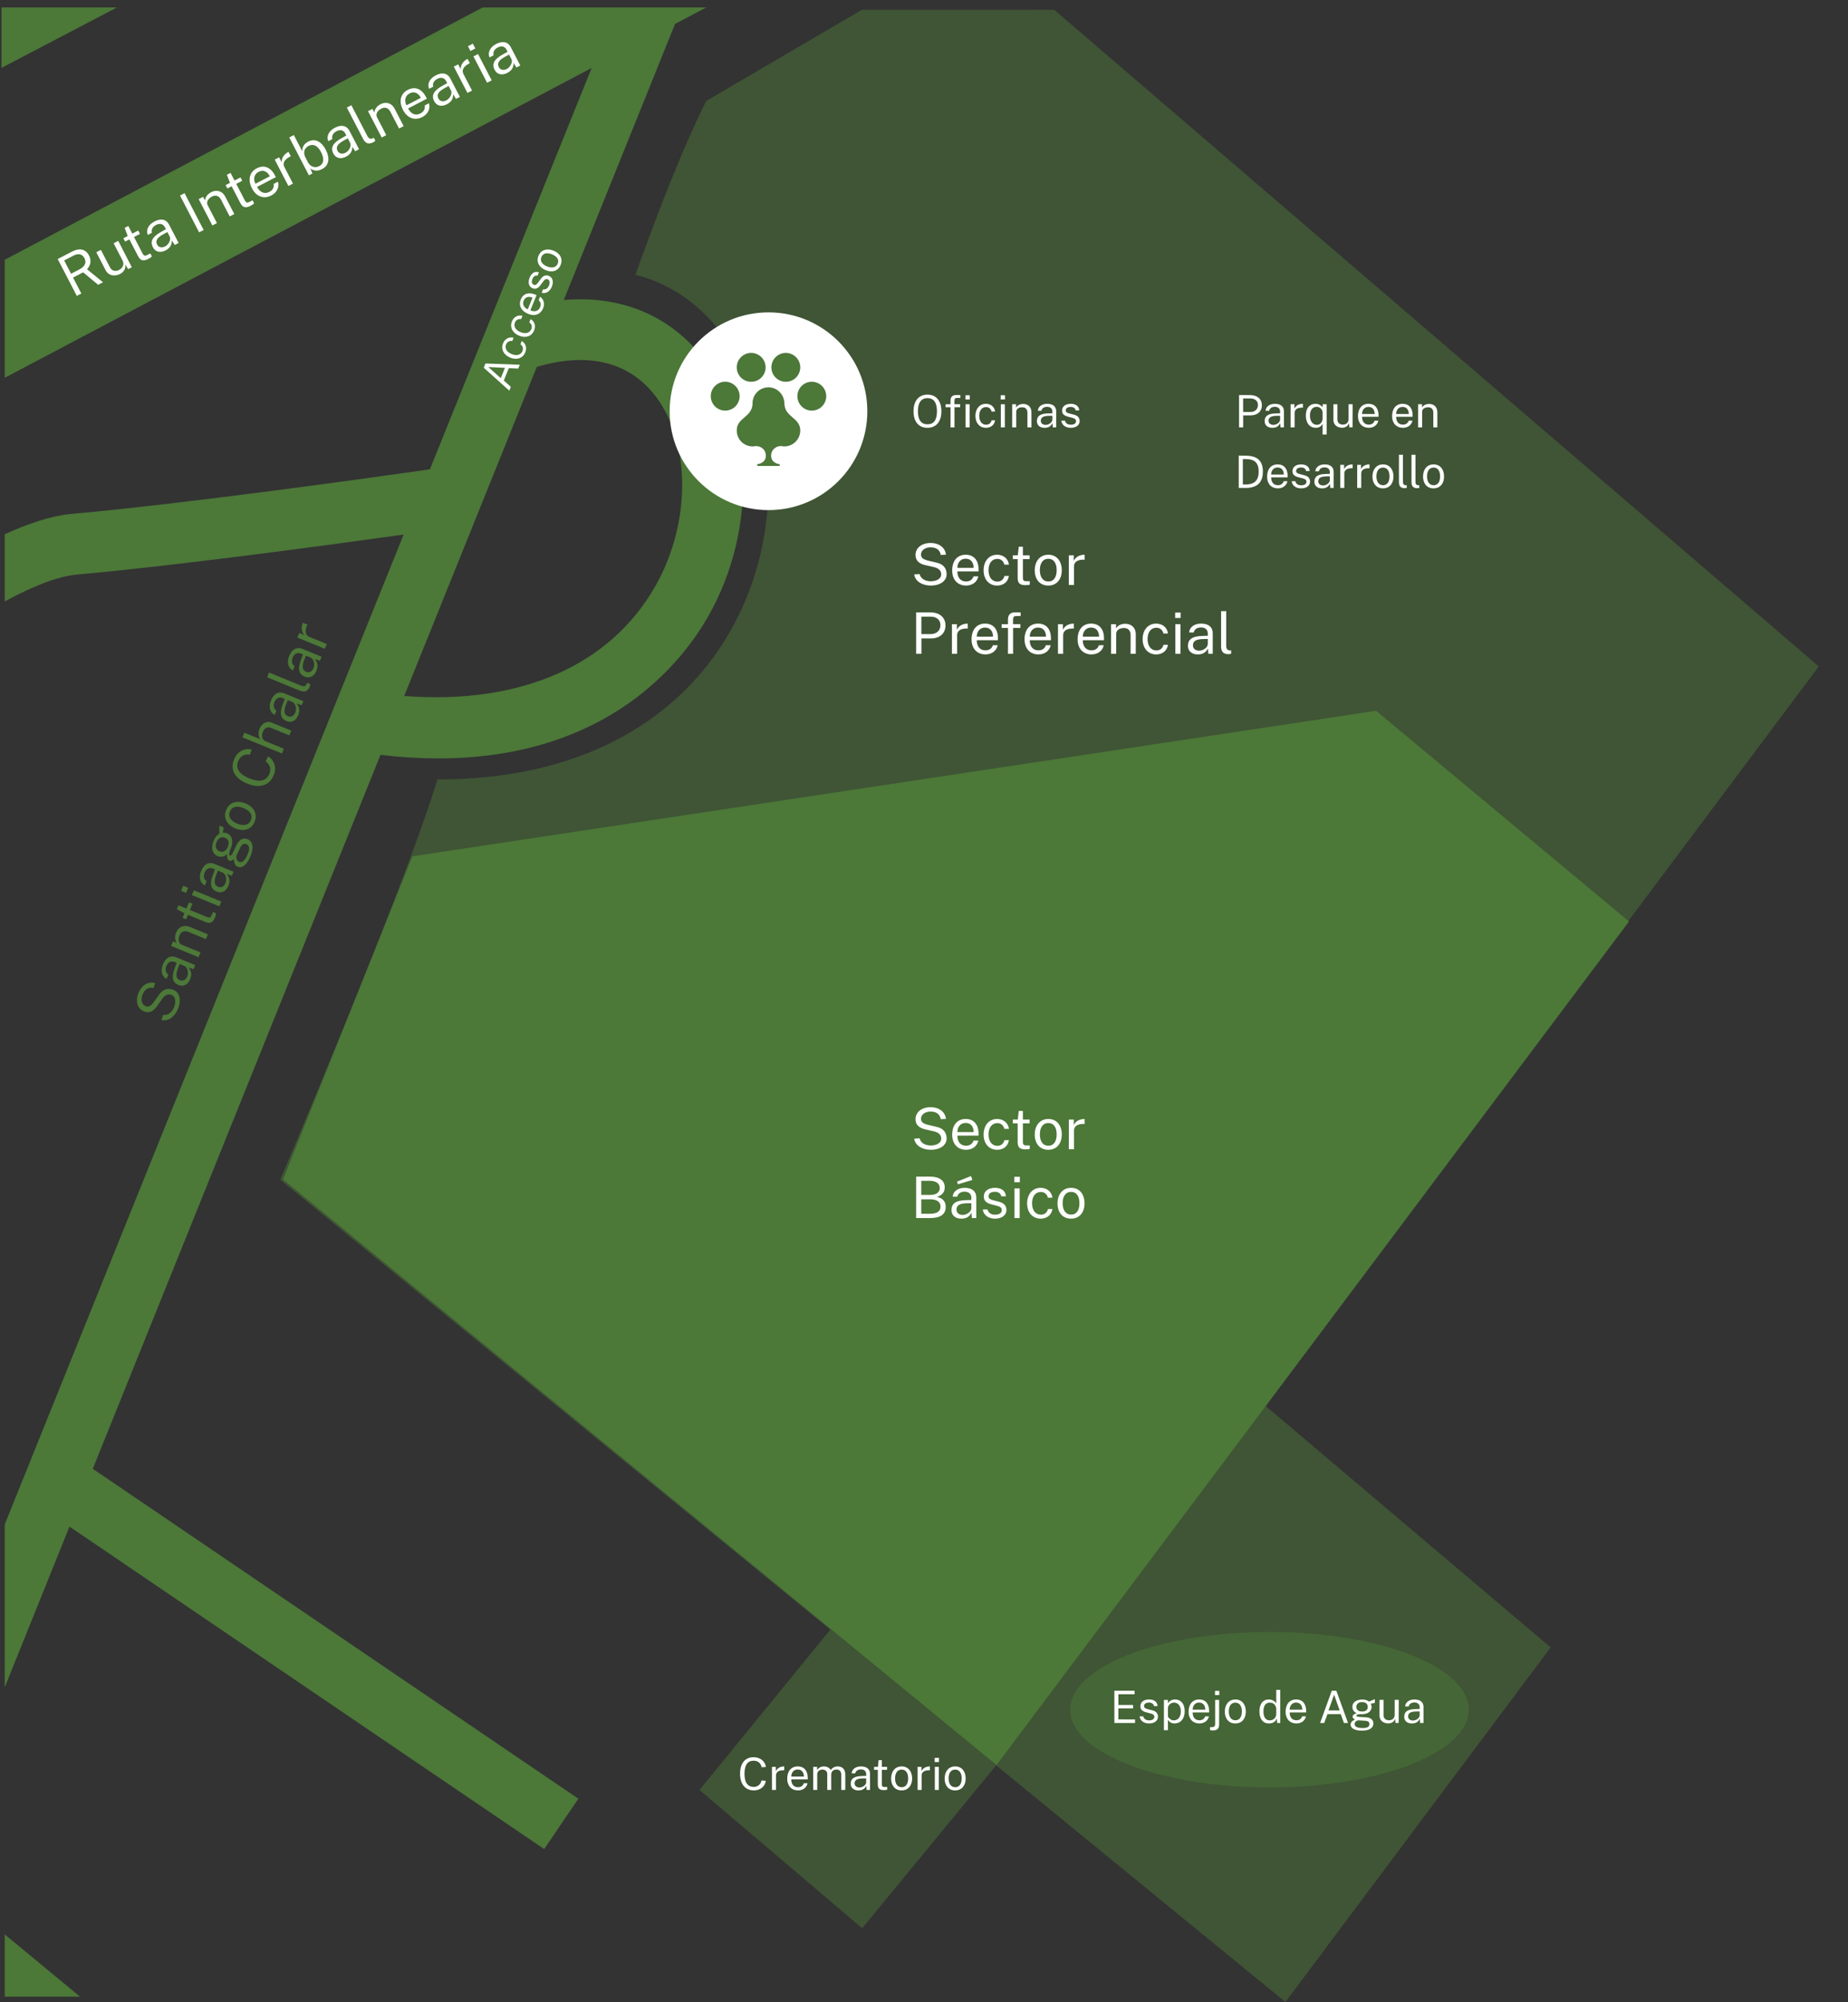 <?xml version="1.0" encoding="utf-8"?>
<!-- Generator: Adobe Illustrator 16.0.0, SVG Export Plug-In . SVG Version: 6.00 Build 0)  -->
<!DOCTYPE svg PUBLIC "-//W3C//DTD SVG 1.1//EN" "http://www.w3.org/Graphics/SVG/1.1/DTD/svg11.dtd">
<svg version="1.1" id="Layer_1" xmlns="http://www.w3.org/2000/svg" xmlns:xlink="http://www.w3.org/1999/xlink" x="0px" y="0px"
	 width="580px" height="628.02px" viewBox="0 0 580 628.02" enable-background="new 0 0 580 628.02" xml:space="preserve">
<rect x="0" y="0" width="580" height="628.02" fill="#333333" stroke="none"/>
<g>
	<rect x="-0.523" fill="none" width="580.523" height="628.02"/>
	<path fill="#4C7838" d="M21.809,478.895l148.978,101.158l10.734-15.802L29.119,460.762l90.297-223.959
		c6.382,0.749,12.42,1.109,18.109,1.109c53.179,0,76.691-30.302,84.882-44.806c15.454-27.365,14.179-61.999-3.034-82.358
		c-10.48-12.395-25.391-18.087-42.429-16.635L211.86,7.515l9.824-5.184h-70.186L1.477,81.487v37.03l184.215-97.195l-50.764,125.905
		c-17.951,2.566-76.333,10.75-112.479,13.985c-6.047,0.541-13.164,2.828-20.973,6.389v21.063c8.916-4.82,16.702-7.89,22.674-8.424
		c30.978-2.771,77.891-9.106,102.528-12.551L1.477,478.227v51.097L21.809,478.895z M168.492,115.085
		c15.479-4.555,27.978-1.837,36.292,7.998c12.041,14.24,12.463,40.309,0.986,60.629c-14.198,25.135-42.585,37.428-78.904,34.614
		L168.492,115.085z"/>
	<polygon fill="#4C7838" points="0.477,2.331 0.477,21.287 36.729,2.331 	"/>
	<path opacity="0.5" fill="#4C7838" enable-background="new    " d="M137.305,244.521c-10.918,35.484-49.363,125.557-49.363,125.557
		l172.642,141.149l-41.043,50.276l51.064,43.383l42.031-51.103l90.798,74.233l83.252-111.228l-89.479-75.746l173.618-231.982
		L330.853,3.068l-60.361,0.026l-48.776,28.525c0,0-8.189,15.014-22.281,54.588C262.863,101.942,262.863,244.521,137.305,244.521z"/>
	<g>
		<circle fill="#4C7838" cx="246.631" cy="115.238" r="4.521"/>
		<circle fill="#4C7838" cx="254.789" cy="124.282" r="4.522"/>
		<circle fill="#4C7838" cx="235.758" cy="115.238" r="4.521"/>
		<path fill="#4C7838" d="M236.202,126.474c0,4.49-4.967,4.412-4.967,8.584c0,2.744,2.225,4.969,4.967,4.969
			c0.219,0,0.424-0.019,0.617-0.051c1.853-0.314,3.554,1.052,3.554,2.929v0.062c0,2.464-2.688,2.65-2.688,2.65v0.549h7.02v-0.549
			c0,0-2.692-0.187-2.692-2.65v-0.062c0.001-1.877,1.705-3.243,3.555-2.929c0.193,0.032,0.4,0.051,0.619,0.051
			c2.741,0,4.967-2.225,4.967-4.969c0-4.141-4.893-4.094-4.967-8.484c-0.046-2.717-2.16-5.004-4.879-5.066
			C238.514,121.445,236.202,123.691,236.202,126.474z"/>
		<circle fill="#4C7838" cx="227.599" cy="124.282" r="4.522"/>
		<path fill="#FFFFFF" d="M241.196,160.021c17.13,0,31.016-13.886,31.016-31.017c0-17.132-13.886-31.018-31.016-31.018
			c-17.132,0-31.02,13.886-31.02,31.018C210.176,146.137,224.064,160.021,241.196,160.021z M254.789,119.76
			c2.499,0,4.523,2.024,4.523,4.522c0,2.496-2.024,4.522-4.523,4.522c-2.497,0-4.521-2.026-4.521-4.522
			C250.268,121.784,252.292,119.76,254.789,119.76z M246.631,110.717c2.497,0,4.522,2.024,4.522,4.522
			c0,2.495-2.025,4.521-4.522,4.521c-2.498,0-4.522-2.025-4.522-4.521C242.109,112.741,244.133,110.717,246.631,110.717z
			 M241.308,121.507c2.719,0.063,4.833,2.35,4.879,5.066c0.074,4.391,4.967,4.344,4.967,8.484c0,2.744-2.226,4.969-4.967,4.969
			c-0.219,0-0.426-0.019-0.619-0.051c-1.85-0.314-3.554,1.052-3.555,2.929v0.063c0,2.464,2.692,2.65,2.692,2.65v0.549h-7.02v-0.549
			c0,0,2.688-0.187,2.688-2.65v-0.063c0-1.877-1.701-3.243-3.554-2.929c-0.193,0.032-0.398,0.051-0.617,0.051
			c-2.742,0-4.967-2.225-4.967-4.969c0-4.172,4.967-4.094,4.967-8.584C236.202,123.691,238.514,121.445,241.308,121.507z
			 M235.758,110.717c2.497,0,4.522,2.024,4.522,4.522c0,2.495-2.025,4.521-4.522,4.521s-4.522-2.025-4.522-4.521
			C231.236,112.741,233.261,110.717,235.758,110.717z M227.599,119.76c2.498,0,4.521,2.024,4.521,4.522
			c0,2.496-2.022,4.522-4.521,4.522s-4.522-2.026-4.522-4.522C223.077,121.784,225.101,119.76,227.599,119.76z"/>
	</g>
	<polygon fill="#4C7838" points="129.431,268.618 88.835,369.982 312.762,553.696 511.271,289.065 431.894,222.967 	"/>
	<ellipse opacity="0.5" fill="#4C7838" enable-background="new    " cx="398.436" cy="536.33" rx="62.559" ry="24.391"/>
</g>
<polygon fill="#4C7838" points="1.477,626.352 25.125,626.352 1.477,606.818 "/>
<g>
	<g>
		<g enable-background="new    ">
			<path fill="#FFFFFF" d="M388.883,123.933h3.403c2.171,0,3.754,1.107,3.754,3.194c0,2.017-1.457,3.18-3.586,3.18h-2.283v3.754
				h-1.288V123.933z M392.426,129.242c1.415,0,2.381-0.841,2.381-2.186c0-1.358-0.994-2.073-2.437-2.073h-2.214v4.259H392.426z"/>
			<path fill="#FFFFFF" d="M396.918,132.113c0-1.61,1.05-2.367,3.529-2.423l1.316-0.042v-0.574c0-0.938-0.672-1.471-1.681-1.457
				c-0.841,0-1.583,0.406-1.751,1.232h-1.121c0.07-1.232,1.191-2.171,2.928-2.171c1.863,0,2.83,0.91,2.83,2.325v5.057h-1.064
				l-0.098-1.316c-0.574,1.135-1.457,1.456-2.508,1.456C397.898,134.2,396.918,133.431,396.918,132.113z M401.764,131.68v-1.247
				l-1.092,0.014c-1.695,0.028-2.535,0.463-2.535,1.541c0,0.826,0.644,1.303,1.54,1.303
				C400.657,133.29,401.75,132.492,401.764,131.68z"/>
			<path fill="#FFFFFF" d="M405.052,126.818h1.204v1.373c0.365-0.841,1.289-1.513,2.648-1.513l0.014,1.204
				c-1.877-0.069-2.605,0.645-2.605,1.64v4.538h-1.261V126.818z"/>
			<path fill="#FFFFFF" d="M415.105,136.315v-3.376c-0.42,0.813-1.162,1.261-2.114,1.261c-1.849,0-3.151-1.387-3.151-3.852
				c0-2.479,1.344-3.67,3.012-3.67c1.26,0,1.933,0.714,2.269,1.051v-0.911h1.247v9.497H415.105z M415.105,131.133v-1.625
				c0-0.98-0.756-1.891-1.862-1.891c-1.135,0-2.115,0.854-2.115,2.745c0,1.821,0.925,2.914,2.185,2.914
				C414.546,133.276,415.105,132.184,415.105,131.133z"/>
			<path fill="#FFFFFF" d="M418.492,131.722v-4.917h1.26v4.791c0,1.218,0.939,1.61,1.709,1.61c0.939,0,1.793-0.546,1.793-1.681
				v-4.721h1.275l-0.028,7.242h-0.995l-0.125-1.373c-0.267,1.051-1.233,1.526-2.172,1.513
				C420.004,134.187,418.492,133.5,418.492,131.722z"/>
			<path fill="#FFFFFF" d="M429.582,133.206c0.924,0,1.555-0.42,1.834-1.247h1.177c-0.336,1.514-1.597,2.241-2.997,2.241
				c-2.004,0-3.391-1.372-3.391-3.684c0-2.297,1.205-3.838,3.307-3.838c2.017,0,3.137,1.387,3.137,3.586v0.477h-5.168
				C427.467,132.128,428.152,133.206,429.582,133.206z M431.444,129.872c0-1.261-0.63-2.227-1.947-2.227
				c-1.372,0-2.03,1.134-2.017,2.227H431.444z"/>
			<path fill="#FFFFFF" d="M440.291,133.206c0.925,0,1.555-0.42,1.836-1.247h1.176c-0.336,1.514-1.597,2.241-2.998,2.241
				c-2.002,0-3.389-1.372-3.389-3.684c0-2.297,1.204-3.838,3.305-3.838c2.018,0,3.139,1.387,3.139,3.586v0.477h-5.169
				C438.176,132.128,438.862,133.206,440.291,133.206z M442.154,129.872c0-1.261-0.631-2.227-1.947-2.227
				c-1.373,0-2.031,1.134-2.017,2.227H442.154z"/>
			<path fill="#FFFFFF" d="M445.078,126.818h1.219v1.009c0.406-0.616,1.12-1.106,2.283-1.106c1.387,0,2.535,0.896,2.535,2.577v4.763
				h-1.262v-4.637c0-1.078-0.644-1.667-1.61-1.667c-1.009,0-1.905,0.463-1.905,1.429v4.875h-1.26V126.818z"/>
		</g>
		<g enable-background="new    ">
			<path fill="#FFFFFF" d="M391.088,142.947c3.727,0.056,5.268,1.778,5.268,4.986c0,3.376-1.723,5.127-5.407,5.127h-2.171v-10.128
				C388.889,142.933,390.234,142.933,391.088,142.947z M390.066,151.982h0.882c2.55,0,4.091-1.079,4.091-4.021
				c0-2.97-1.485-3.95-4.035-3.95h-0.938V151.982z"/>
			<path fill="#FFFFFF" d="M401.057,152.206c0.924,0,1.555-0.42,1.835-1.247h1.177c-0.336,1.514-1.598,2.241-2.998,2.241
				c-2.003,0-3.39-1.372-3.39-3.684c0-2.297,1.204-3.838,3.306-3.838c2.018,0,3.138,1.387,3.138,3.586v0.477h-5.169
				C398.941,151.128,399.627,152.206,401.057,152.206z M402.92,148.872c0-1.261-0.631-2.227-1.947-2.227
				c-1.373,0-2.031,1.134-2.018,2.227H402.92z"/>
			<path fill="#FFFFFF" d="M405.395,150.959h1.162c0.197,0.911,0.967,1.275,1.836,1.275c0.98,0,1.639-0.393,1.639-1.106
				c0-0.547-0.379-0.869-1.037-1.023l-1.442-0.378c-1.163-0.294-1.905-0.813-1.905-1.891c-0.014-1.387,1.121-2.157,2.746-2.157
				c1.555,0,2.605,0.771,2.633,2.073h-1.12c-0.099-0.687-0.687-1.106-1.541-1.106c-0.7,0-1.569,0.237-1.569,1.12
				c0,0.519,0.421,0.771,1.219,0.967l1.471,0.378c1.317,0.336,1.682,1.232,1.682,1.947c0,1.4-1.247,2.143-2.773,2.143
				C406.865,153.2,405.591,152.458,405.395,150.959z"/>
			<path fill="#FFFFFF" d="M412.521,151.113c0-1.61,1.05-2.367,3.53-2.423l1.316-0.042v-0.574c0-0.938-0.672-1.471-1.682-1.457
				c-0.84,0-1.582,0.406-1.75,1.232h-1.121c0.07-1.232,1.191-2.171,2.928-2.171c1.863,0,2.83,0.91,2.83,2.325v5.057h-1.064
				l-0.099-1.316c-0.574,1.135-1.457,1.456-2.507,1.456C413.501,153.2,412.521,152.431,412.521,151.113z M417.367,150.68v-1.247
				l-1.093,0.014c-1.694,0.028-2.535,0.463-2.535,1.541c0,0.826,0.644,1.303,1.54,1.303
				C416.26,152.29,417.354,151.492,417.367,150.68z"/>
			<path fill="#FFFFFF" d="M420.654,145.818h1.205v1.373c0.364-0.841,1.289-1.513,2.647-1.513l0.015,1.204
				c-1.877-0.069-2.605,0.645-2.605,1.64v4.538h-1.262V145.818z"/>
			<path fill="#FFFFFF" d="M425.961,145.818h1.204v1.373c0.364-0.841,1.288-1.513,2.647-1.513l0.014,1.204
				c-1.877-0.069-2.605,0.645-2.605,1.64v4.538h-1.26V145.818z"/>
			<path fill="#FFFFFF" d="M430.748,149.488c0-2.241,1.262-3.81,3.32-3.81c2.073,0,3.277,1.583,3.277,3.796
				c0,2.186-1.219,3.726-3.291,3.726C431.967,153.2,430.748,151.674,430.748,149.488z M436.1,149.433c0-1.569-0.631-2.76-2.031-2.76
				c-1.429,0-2.073,1.205-2.073,2.76s0.645,2.773,2.087,2.773C435.497,152.206,436.1,150.987,436.1,149.433z"/>
			<path fill="#FFFFFF" d="M439.064,151.212v-8.559h1.246v8.433c0,0.756,0.309,1.106,0.813,1.134h0.393v0.813
				c-0.21,0.07-0.462,0.112-0.645,0.112C439.358,153.145,439.064,152.22,439.064,151.212z"/>
			<path fill="#FFFFFF" d="M442.998,151.212v-8.559h1.247v8.433c0,0.756,0.308,1.106,0.813,1.134h0.392v0.813
				c-0.209,0.07-0.461,0.112-0.644,0.112C443.293,153.145,442.998,152.22,442.998,151.212z"/>
			<path fill="#FFFFFF" d="M446.625,149.488c0-2.241,1.26-3.81,3.319-3.81c2.073,0,3.278,1.583,3.278,3.796
				c0,2.186-1.219,3.726-3.293,3.726C447.844,153.2,446.625,151.674,446.625,149.488z M451.976,149.433
				c0-1.569-0.63-2.76-2.031-2.76c-1.429,0-2.073,1.205-2.073,2.76s0.645,2.773,2.088,2.773
				C451.373,152.206,451.976,150.987,451.976,149.433z"/>
		</g>
	</g>
</g>
<g enable-background="new    ">
	<path fill="#FFFFFF" d="M286.713,129.032c0-3.334,1.681-5.239,4.384-5.239c2.676,0,4.356,1.905,4.356,5.225
		c0,3.292-1.667,5.183-4.37,5.183C288.366,134.2,286.713,132.323,286.713,129.032z M294.067,129.032c0-2.844-1.093-4.146-2.97-4.146
		c-1.891,0-3.012,1.316-3.012,4.146c0,2.801,1.121,4.076,3.025,4.076C292.988,133.108,294.067,131.848,294.067,129.032z"/>
	<path fill="#FFFFFF" d="M301.346,127.743h-1.779v6.317h-1.246v-6.317h-1.541v-0.925h1.541v-1.12c0-1.148,0.574-1.766,1.736-1.766
		h1.345l0.015,0.896h-1.094c-0.602,0-0.77,0.322-0.77,0.967v1.022h1.793V127.743z M304.357,125.306h-1.346v-1.316h1.346V125.306z
		 M304.314,134.061h-1.26v-7.242h1.26V134.061z"/>
	<path fill="#FFFFFF" d="M312.322,129.088l-1.106,0.014c-0.238-0.91-0.883-1.414-1.724-1.414c-1.33,0-2.156,1.078-2.156,2.759
		c0,1.695,0.826,2.788,2.171,2.788c0.882,0,1.54-0.561,1.709-1.387h1.093c-0.225,1.541-1.43,2.353-2.872,2.353
		c-1.989,0-3.306-1.513-3.306-3.726c0-2.228,1.303-3.796,3.306-3.796C310.922,126.679,312.112,127.575,312.322,129.088z"/>
	<path fill="#FFFFFF" d="M315.414,125.306h-1.345v-1.316h1.345V125.306z M315.372,134.061h-1.261v-7.242h1.261V134.061z"/>
	<path fill="#FFFFFF" d="M317.682,126.818h1.219v1.009c0.406-0.616,1.12-1.106,2.283-1.106c1.387,0,2.535,0.896,2.535,2.577v4.763
		h-1.262v-4.637c0-1.078-0.644-1.667-1.61-1.667c-1.009,0-1.905,0.463-1.905,1.429v4.875h-1.26V126.818z"/>
	<path fill="#FFFFFF" d="M325.437,132.113c0-1.61,1.051-2.367,3.53-2.423l1.316-0.042v-0.574c0-0.938-0.672-1.471-1.682-1.457
		c-0.84,0-1.582,0.406-1.75,1.232h-1.121c0.07-1.232,1.191-2.171,2.928-2.171c1.863,0,2.83,0.91,2.83,2.325v5.057h-1.064
		l-0.099-1.316c-0.574,1.135-1.457,1.456-2.507,1.456C326.417,134.2,325.437,133.431,325.437,132.113z M330.283,131.68v-1.247
		l-1.093,0.014c-1.694,0.028-2.535,0.463-2.535,1.541c0,0.826,0.644,1.303,1.54,1.303C329.177,133.29,330.27,132.492,330.283,131.68
		z"/>
	<path fill="#FFFFFF" d="M333.08,131.959h1.163c0.196,0.911,0.967,1.275,1.835,1.275c0.98,0,1.639-0.393,1.639-1.106
		c0-0.547-0.378-0.869-1.036-1.023l-1.442-0.378c-1.163-0.294-1.905-0.813-1.905-1.891c-0.015-1.387,1.12-2.157,2.745-2.157
		c1.555,0,2.605,0.771,2.634,2.073h-1.12c-0.099-0.687-0.688-1.106-1.541-1.106c-0.701,0-1.569,0.237-1.569,1.12
		c0,0.519,0.421,0.771,1.219,0.967l1.471,0.378c1.317,0.336,1.681,1.232,1.681,1.947c0,1.4-1.246,2.143-2.773,2.143
		C334.552,134.2,333.277,133.458,333.08,131.959z"/>
</g>
<g>
	<g>
		<path fill="#FFFFFF" d="M349.748,530.377h6.345v1.107h-5.085v3.361h4.595v1.093h-4.608v3.432l5.238,0.014v1.121h-6.484V530.377z"
			/>
		<path fill="#FFFFFF" d="M357.656,538.403h1.163c0.196,0.911,0.967,1.275,1.835,1.275c0.98,0,1.639-0.393,1.639-1.106
			c0-0.547-0.378-0.869-1.036-1.023l-1.442-0.378c-1.163-0.294-1.905-0.813-1.905-1.891c-0.015-1.387,1.12-2.157,2.745-2.157
			c1.555,0,2.605,0.771,2.634,2.073h-1.12c-0.099-0.687-0.688-1.106-1.541-1.106c-0.701,0-1.569,0.237-1.569,1.12
			c0,0.519,0.421,0.771,1.219,0.967l1.471,0.378c1.317,0.336,1.681,1.232,1.681,1.947c0,1.4-1.246,2.143-2.773,2.143
			C359.128,540.645,357.854,539.902,357.656,538.403z"/>
		<path fill="#FFFFFF" d="M365.301,533.263h1.247v0.995c0.337-0.421,0.995-1.135,2.255-1.135c1.668,0,3.012,1.19,3.012,3.67
			c0,2.465-1.358,3.852-3.207,3.852c-0.785,0-1.471-0.308-2.045-1.134v3.249h-1.262V533.263z M370.61,536.821
			c0-1.85-1.009-2.718-2.144-2.718c-1.106,0-1.904,0.925-1.904,1.681v2.76c0.447,0.672,1.092,1.135,1.849,1.135
			C369.658,539.679,370.61,538.642,370.61,536.821z"/>
		<path fill="#FFFFFF" d="M376.419,539.65c0.925,0,1.555-0.42,1.835-1.247h1.176c-0.336,1.514-1.596,2.241-2.997,2.241
			c-2.003,0-3.39-1.372-3.39-3.684c0-2.297,1.205-3.838,3.306-3.838c2.017,0,3.138,1.387,3.138,3.586v0.477h-5.169
			C374.304,538.572,374.99,539.65,376.419,539.65z M378.281,536.316c0-1.261-0.63-2.227-1.946-2.227
			c-1.373,0-2.031,1.134-2.018,2.227H378.281z"/>
		<path fill="#FFFFFF" d="M380.658,542.83c-0.783,0-0.896-0.168-0.896-0.168l-0.014-0.826l0.729-0.042
			c0.658-0.042,0.896-0.309,0.896-0.995v-7.536h1.261v7.593C382.634,542.186,382.129,542.83,380.658,542.83z M382.676,531.75h-1.345
			v-1.316h1.345V531.75z"/>
		<path fill="#FFFFFF" d="M384.41,536.933c0-2.241,1.262-3.81,3.32-3.81c2.073,0,3.277,1.583,3.277,3.796
			c0,2.186-1.219,3.726-3.291,3.726C385.629,540.645,384.41,539.118,384.41,536.933z M389.762,536.877
			c0-1.569-0.631-2.76-2.031-2.76c-1.429,0-2.073,1.205-2.073,2.76s0.645,2.773,2.087,2.773
			C389.159,539.65,389.762,538.432,389.762,536.877z"/>
		<path fill="#FFFFFF" d="M395.275,536.849c0-2.115,0.938-3.726,2.928-3.726c1.372,0,2.114,0.798,2.353,1.246v-4.271h1.247v10.407
			h-0.953l-0.14-1.484c-0.169,0.56-0.729,1.624-2.409,1.624C396.312,540.645,395.275,539.174,395.275,536.849z M400.556,537.731
			v-1.723c-0.042-0.574-0.448-1.905-2.017-1.905c-1.289,0-2.004,0.952-2.004,2.745c0,1.976,0.813,2.83,1.976,2.83
			C399.729,539.679,400.527,538.782,400.556,537.731z"/>
		<path fill="#FFFFFF" d="M406.869,539.65c0.924,0,1.555-0.42,1.834-1.247h1.177c-0.336,1.514-1.597,2.241-2.997,2.241
			c-2.004,0-3.391-1.372-3.391-3.684c0-2.297,1.205-3.838,3.307-3.838c2.017,0,3.137,1.387,3.137,3.586v0.477h-5.168
			C404.754,538.572,405.439,539.65,406.869,539.65z M408.731,536.316c0-1.261-0.63-2.227-1.947-2.227
			c-1.372,0-2.03,1.134-2.017,2.227H408.731z"/>
		<path fill="#FFFFFF" d="M417.984,530.377h1.43l3.67,10.128h-1.289l-0.994-2.787h-4.175l-1.022,2.787h-1.289L417.984,530.377z
			 M420.45,536.555l-1.737-4.931l-1.765,4.931H420.45z"/>
		<path fill="#FFFFFF" d="M423.891,540.981c0-1.037,1.19-1.443,1.373-1.583c-0.252-0.141-0.742-0.351-0.742-0.896
			c0-0.462,0.434-0.854,1.274-1.051c-0.952-0.477-1.345-1.148-1.345-2.003c0-1.457,1.274-2.297,3.138-2.297
			c0.938,0,1.526,0.224,2.073,0.63l1.834-0.757v1.177l-1.273,0.238c0.125,0.267,0.252,0.729,0.252,0.995
			c0,1.232-0.967,2.297-3.012,2.297l-0.42-0.014c-1.023,0.027-1.332,0.252-1.332,0.49c0,0.266,0.379,0.35,1.388,0.42
			c0.364,0.014,0.91,0.042,1.583,0.084c1.625,0.112,2.354,0.854,2.354,1.961c0,1.373-1.262,2.228-3.545,2.228
			C425.137,542.9,423.891,542.144,423.891,540.981z M429.802,540.855c0-0.617-0.364-0.995-1.331-1.051l-2.045-0.126
			c-0.546-0.042-1.289,0.49-1.289,1.162c0,0.841,0.911,1.247,2.578,1.247C429.144,542.088,429.802,541.682,429.802,540.855z
			 M429.27,535.462c0-0.994-0.715-1.526-1.766-1.526c-1.134,0-1.807,0.588-1.807,1.526c0,0.925,0.658,1.443,1.807,1.443
			C428.653,536.905,429.27,536.387,429.27,535.462z"/>
		<path fill="#FFFFFF" d="M432.963,538.166v-4.917h1.261v4.791c0,1.218,0.938,1.61,1.709,1.61c0.938,0,1.793-0.546,1.793-1.681
			v-4.721H439l-0.027,7.242h-0.995l-0.126-1.373c-0.266,1.051-1.232,1.526-2.172,1.513
			C434.476,540.631,432.963,539.944,432.963,538.166z"/>
		<path fill="#FFFFFF" d="M440.719,538.558c0-1.61,1.051-2.367,3.529-2.423l1.317-0.042v-0.574c0-0.938-0.673-1.471-1.681-1.457
			c-0.841,0-1.583,0.406-1.752,1.232h-1.12c0.07-1.232,1.19-2.171,2.928-2.171c1.863,0,2.829,0.91,2.829,2.325v5.057h-1.064
			l-0.098-1.316c-0.574,1.135-1.457,1.456-2.508,1.456C441.699,540.645,440.719,539.875,440.719,538.558z M445.565,538.124v-1.247
			l-1.093,0.014c-1.695,0.028-2.535,0.463-2.535,1.541c0,0.826,0.645,1.303,1.541,1.303
			C444.459,539.734,445.551,538.937,445.565,538.124z"/>
	</g>
</g>
<g>
	<g>
		<path fill="#FFFFFF" d="M240.369,554.305l-1.331,0.07c-0.224-1.19-1.065-2.045-2.536-2.045c-1.835,0-2.843,1.331-2.843,4.104
			c0,2.717,0.98,4.118,2.914,4.118c1.247,0,2.171-0.799,2.437-2.018l1.331,0.099c-0.196,1.666-1.583,3.011-3.754,3.011
			c-2.731,0-4.314-2.003-4.314-5.225c0-3.235,1.555-5.183,4.244-5.183C238.688,551.237,240.187,552.61,240.369,554.305z"/>
		<path fill="#FFFFFF" d="M242.283,554.263h1.205v1.373c0.364-0.841,1.289-1.513,2.647-1.513l0.014,1.204
			c-1.877-0.069-2.605,0.645-2.605,1.64v4.538h-1.261V554.263z"/>
		<path fill="#FFFFFF" d="M250.446,560.65c0.924,0,1.555-0.42,1.835-1.247h1.176c-0.336,1.514-1.597,2.241-2.998,2.241
			c-2.003,0-3.39-1.372-3.39-3.684c0-2.297,1.205-3.838,3.306-3.838c2.017,0,3.138,1.387,3.138,3.586v0.477h-5.169
			C248.331,559.572,249.018,560.65,250.446,560.65z M252.309,557.316c0-1.261-0.63-2.227-1.947-2.227
			c-1.373,0-2.031,1.134-2.018,2.227H252.309z"/>
		<path fill="#FFFFFF" d="M255.233,554.263h1.219v1.009c0.392-0.616,1.05-1.148,2.171-1.148c0.799,0,1.723,0.364,2.101,1.135
			c0.462-0.7,1.289-1.135,2.213-1.135c1.022,0,2.354,0.519,2.354,2.563v4.818h-1.261v-4.721c0-1.316-0.714-1.681-1.485-1.681
			c-0.813,0-1.667,0.406-1.667,1.583v4.818h-1.247v-5.112c0-0.854-0.813-1.289-1.485-1.289c-0.756,0-1.653,0.435-1.653,1.442v4.959
			h-1.261V554.263z"/>
		<path fill="#FFFFFF" d="M267.006,559.558c0-1.61,1.05-2.367,3.53-2.423l1.317-0.042v-0.574c0-0.938-0.672-1.471-1.681-1.457
			c-0.84,0-1.583,0.406-1.751,1.232H267.3c0.07-1.232,1.191-2.171,2.928-2.171c1.863,0,2.83,0.91,2.83,2.325v5.057h-1.064
			l-0.098-1.316c-0.574,1.135-1.457,1.456-2.507,1.456C267.987,561.645,267.006,560.875,267.006,559.558z M271.853,559.124v-1.247
			l-1.093,0.014c-1.695,0.028-2.535,0.463-2.535,1.541c0,0.826,0.644,1.303,1.541,1.303
			C270.746,560.734,271.839,559.937,271.853,559.124z"/>
		<path fill="#FFFFFF" d="M276.779,555.188v4.482c0,0.784,0.252,0.91,0.896,0.91h0.785v0.841c-0.182,0.07-0.546,0.126-1.064,0.126
			c-1.471,0-1.891-0.616-1.891-1.779v-4.58h-1.177v-0.925h1.205l0.238-2.101h1.008v2.101h1.639v0.925H276.779z"/>
		<path fill="#FFFFFF" d="M279.676,557.933c0-2.241,1.261-3.81,3.32-3.81c2.073,0,3.278,1.583,3.278,3.796
			c0,2.186-1.219,3.726-3.292,3.726C280.895,561.645,279.676,560.118,279.676,557.933z M285.027,557.877
			c0-1.569-0.63-2.76-2.031-2.76c-1.429,0-2.073,1.205-2.073,2.76s0.645,2.773,2.087,2.773
			C284.425,560.65,285.027,559.432,285.027,557.877z"/>
		<path fill="#FFFFFF" d="M287.993,554.263h1.205v1.373c0.364-0.841,1.289-1.513,2.647-1.513l0.015,1.204
			c-1.877-0.069-2.605,0.645-2.605,1.64v4.538h-1.261V554.263z"/>
		<path fill="#FFFFFF" d="M294.699,552.75h-1.345v-1.316h1.345V552.75z M294.657,561.505h-1.261v-7.242h1.261V561.505z"/>
		<path fill="#FFFFFF" d="M296.477,557.933c0-2.241,1.26-3.81,3.319-3.81c2.073,0,3.278,1.583,3.278,3.796
			c0,2.186-1.219,3.726-3.293,3.726C297.695,561.645,296.477,560.118,296.477,557.933z M301.827,557.877
			c0-1.569-0.63-2.76-2.031-2.76c-1.429,0-2.073,1.205-2.073,2.76s0.645,2.773,2.088,2.773
			C301.225,560.65,301.827,559.432,301.827,557.877z"/>
	</g>
</g>
<g>
	<path fill="#FFFFFF" d="M286.925,180.197l1.692-0.108c0.343,1.477,1.801,2.251,3.493,2.251c1.891,0,3.295-0.829,3.295-2.161
		c0-1.188-0.828-1.944-2.322-2.286l-2.611-0.595c-1.962-0.432-3.133-1.423-3.133-3.187c-0.018-2.233,1.963-3.781,4.699-3.781
		c3.043,0,4.664,1.765,4.862,3.673l-1.639,0.09c-0.288-1.765-1.621-2.395-3.224-2.395c-1.476,0-2.971,0.774-2.971,2.269
		c0,0.937,0.54,1.494,2.305,1.927l2.539,0.594c2.61,0.576,3.187,2.251,3.187,3.674c0,1.962-1.854,3.528-4.987,3.528
		C289.626,183.689,287.268,182.502,286.925,180.197z"/>
	<path fill="#FFFFFF" d="M303.18,182.411c1.188,0,1.999-0.54,2.358-1.603h1.513c-0.432,1.945-2.053,2.881-3.853,2.881
		c-2.575,0-4.357-1.764-4.357-4.735c0-2.952,1.548-4.934,4.249-4.934c2.593,0,4.033,1.783,4.033,4.609v0.612h-6.644
		C300.461,181.025,301.343,182.411,303.18,182.411z M305.574,178.126c0-1.62-0.81-2.862-2.503-2.862
		c-1.764,0-2.61,1.458-2.592,2.862H305.574z"/>
	<path fill="#FFFFFF" d="M316.663,177.118l-1.422,0.018c-0.307-1.17-1.135-1.818-2.215-1.818c-1.711,0-2.773,1.387-2.773,3.547
		c0,2.179,1.063,3.583,2.791,3.583c1.135,0,1.98-0.72,2.197-1.782h1.404c-0.288,1.98-1.837,3.024-3.691,3.024
		c-2.557,0-4.249-1.944-4.249-4.789c0-2.863,1.674-4.88,4.249-4.88C314.862,174.021,316.394,175.173,316.663,177.118z"/>
	<path fill="#FFFFFF" d="M321.036,175.39v5.762c0,1.008,0.323,1.17,1.152,1.17h1.008v1.08c-0.234,0.091-0.702,0.162-1.368,0.162
		c-1.891,0-2.431-0.792-2.431-2.286v-5.888h-1.513v-1.188h1.549l0.306-2.701h1.297v2.701h2.106v1.188H321.036z"/>
	<path fill="#FFFFFF" d="M324.761,178.918c0-2.881,1.62-4.897,4.267-4.897c2.665,0,4.214,2.035,4.214,4.88
		c0,2.809-1.566,4.789-4.231,4.789C326.327,183.689,324.761,181.728,324.761,178.918z M331.639,178.847
		c0-2.017-0.811-3.548-2.611-3.548c-1.836,0-2.664,1.549-2.664,3.548c0,1.998,0.828,3.564,2.683,3.564
		C330.864,182.411,331.639,180.845,331.639,178.847z"/>
	<path fill="#FFFFFF" d="M335.453,174.201h1.549v1.765c0.468-1.081,1.656-1.945,3.402-1.945l0.019,1.549
		c-2.413-0.09-3.35,0.828-3.35,2.106v5.834h-1.62V174.201z"/>
	<path fill="#FFFFFF" d="M287.537,192.092h4.375c2.791,0,4.826,1.422,4.826,4.104c0,2.593-1.873,4.088-4.609,4.088h-2.936v4.825
		h-1.656V192.092z M292.093,198.916c1.818,0,3.061-1.081,3.061-2.81c0-1.746-1.278-2.665-3.133-2.665h-2.845v5.475H292.093z"/>
	<path fill="#FFFFFF" d="M298.769,195.801h1.549v1.765c0.468-1.081,1.656-1.945,3.402-1.945l0.019,1.549
		c-2.413-0.09-3.35,0.828-3.35,2.106v5.834h-1.62V195.801z"/>
	<path fill="#FFFFFF" d="M309.264,204.011c1.188,0,1.999-0.54,2.358-1.603h1.513c-0.432,1.945-2.053,2.881-3.853,2.881
		c-2.575,0-4.357-1.764-4.357-4.735c0-2.952,1.548-4.934,4.249-4.934c2.593,0,4.033,1.783,4.033,4.609v0.612h-6.644
		C306.545,202.625,307.427,204.011,309.264,204.011z M311.658,199.726c0-1.62-0.81-2.862-2.503-2.862
		c-1.764,0-2.61,1.458-2.592,2.862H311.658z"/>
	<path fill="#FFFFFF" d="M320.245,196.989h-2.287v8.12h-1.603v-8.12h-1.98v-1.188h1.98v-1.44c0-1.477,0.738-2.269,2.232-2.269h1.729
		l0.019,1.152h-1.404c-0.774,0-0.99,0.414-0.99,1.242v1.314h2.305V196.989z"/>
	<path fill="#FFFFFF" d="M325.896,204.011c1.188,0,1.999-0.54,2.358-1.603h1.513c-0.432,1.945-2.053,2.881-3.853,2.881
		c-2.575,0-4.357-1.764-4.357-4.735c0-2.952,1.548-4.934,4.249-4.934c2.593,0,4.033,1.783,4.033,4.609v0.612h-6.645
		C323.177,202.625,324.06,204.011,325.896,204.011z M328.29,199.726c0-1.62-0.81-2.862-2.502-2.862
		c-1.765,0-2.611,1.458-2.594,2.862H328.29z"/>
	<path fill="#FFFFFF" d="M332.051,195.801h1.549v1.765c0.468-1.081,1.656-1.945,3.402-1.945l0.019,1.549
		c-2.413-0.09-3.35,0.828-3.35,2.106v5.834h-1.62V195.801z"/>
	<path fill="#FFFFFF" d="M342.546,204.011c1.188,0,1.999-0.54,2.358-1.603h1.513c-0.432,1.945-2.053,2.881-3.853,2.881
		c-2.575,0-4.357-1.764-4.357-4.735c0-2.952,1.548-4.934,4.249-4.934c2.593,0,4.033,1.783,4.033,4.609v0.612h-6.645
		C339.827,202.625,340.71,204.011,342.546,204.011z M344.94,199.726c0-1.62-0.81-2.862-2.502-2.862
		c-1.765,0-2.611,1.458-2.594,2.862H344.94z"/>
	<path fill="#FFFFFF" d="M348.701,195.801h1.566v1.296c0.522-0.792,1.44-1.422,2.935-1.422c1.783,0,3.26,1.152,3.26,3.313v6.122
		h-1.621v-5.96c0-1.386-0.828-2.143-2.07-2.143c-1.297,0-2.449,0.595-2.449,1.837v6.266h-1.62V195.801z"/>
	<path fill="#FFFFFF" d="M366.577,198.718l-1.422,0.018c-0.307-1.17-1.135-1.818-2.215-1.818c-1.711,0-2.773,1.387-2.773,3.547
		c0,2.179,1.063,3.583,2.791,3.583c1.135,0,1.98-0.72,2.197-1.782h1.404c-0.288,1.98-1.837,3.024-3.691,3.024
		c-2.557,0-4.249-1.944-4.249-4.789c0-2.863,1.674-4.88,4.249-4.88C364.776,195.62,366.308,196.772,366.577,198.718z"/>
	<path fill="#FFFFFF" d="M370.554,193.856h-1.729v-1.693h1.729V193.856z M370.499,205.109h-1.62v-9.309h1.62V205.109z"/>
	<path fill="#FFFFFF" d="M372.839,202.606c0-2.07,1.35-3.043,4.537-3.114l1.692-0.055v-0.738c0-1.206-0.864-1.891-2.16-1.872
		c-1.081,0-2.035,0.521-2.251,1.584h-1.44c0.09-1.584,1.53-2.791,3.763-2.791c2.395,0,3.638,1.171,3.638,2.989v6.5h-1.369
		l-0.126-1.692c-0.738,1.458-1.872,1.872-3.223,1.872C374.099,205.289,372.839,204.299,372.839,202.606z M379.068,202.049v-1.603
		l-1.404,0.018c-2.179,0.036-3.259,0.595-3.259,1.98c0,1.063,0.828,1.675,1.98,1.675
		C377.646,204.119,379.051,203.093,379.068,202.049z"/>
	<path fill="#FFFFFF" d="M383.243,202.732v-11.001h1.603v10.839c0,0.973,0.396,1.423,1.044,1.459h0.505v1.044
		c-0.271,0.09-0.595,0.145-0.829,0.145C383.621,205.218,383.243,204.029,383.243,202.732z"/>
</g>
<g>
	<g>
		<path fill="#FFFFFF" d="M151.829,115.351l0.536-1.324l10.766,0.398l-0.484,1.194l-2.956-0.124l-1.566,3.87l2.2,1.993l-0.483,1.194
			L151.829,115.351z M158.48,115.384l-5.222-0.24l3.908,3.486L158.48,115.384z"/>
		<path fill="#FFFFFF" d="M161.199,105.942l-0.402,1.031c-0.934-0.121-1.643,0.287-1.957,1.066c-0.5,1.233,0.189,2.404,1.748,3.034
			c1.57,0.636,2.895,0.28,3.398-0.966c0.331-0.818,0.059-1.639-0.645-2.104l0.41-1.013c1.344,0.786,1.645,2.207,1.104,3.543
			c-0.746,1.845-2.643,2.498-4.694,1.668c-2.064-0.836-3.029-2.632-2.278-4.489C158.44,106.337,159.718,105.57,161.199,105.942z"/>
		<path fill="#FFFFFF" d="M163.983,99.063l-0.402,1.031c-0.934-0.121-1.642,0.287-1.958,1.066c-0.499,1.233,0.19,2.404,1.748,3.034
			c1.572,0.636,2.895,0.28,3.399-0.966c0.331-0.818,0.059-1.639-0.645-2.104l0.41-1.013c1.345,0.786,1.645,2.207,1.104,3.544
			c-0.746,1.844-2.643,2.497-4.694,1.667c-2.064-0.836-3.029-2.632-2.277-4.489C161.225,99.458,162.502,98.691,163.983,99.063z"/>
		<path fill="#FFFFFF" d="M169.528,96.341c0.347-0.857,0.194-1.599-0.468-2.169l0.441-1.091c1.277,0.879,1.479,2.321,0.953,3.619
			c-0.752,1.856-2.544,2.628-4.687,1.761c-2.129-0.861-3.105-2.557-2.317-4.505c0.757-1.869,2.463-2.388,4.502-1.563l0.441,0.179
			l-1.939,4.792C167.734,97.897,168.992,97.665,169.528,96.341z M167.137,93.363c-1.169-0.473-2.301-0.251-2.795,0.97
			c-0.515,1.271,0.289,2.308,1.308,2.705L167.137,93.363z"/>
		<path fill="#FFFFFF" d="M169.999,91.852l0.437-1.078c0.918,0.16,1.545-0.416,1.871-1.222c0.368-0.909,0.251-1.667-0.411-1.935
			c-0.507-0.205-0.947,0.024-1.338,0.578l-0.892,1.195c-0.708,0.967-1.468,1.462-2.467,1.057c-1.291-0.507-1.579-1.849-0.97-3.355
			c0.583-1.441,1.692-2.126,2.909-1.663l-0.42,1.039c-0.673-0.167-1.283,0.221-1.604,1.013c-0.263,0.649-0.368,1.543,0.45,1.875
			c0.48,0.195,0.872-0.101,1.353-0.766l0.902-1.223c0.806-1.094,1.773-1.096,2.436-0.827c1.299,0.525,1.519,1.96,0.945,3.375
			C172.629,91.329,171.463,92.232,169.999,91.852z"/>
		<path fill="#FFFFFF" d="M171.283,84.76c-2.077-0.841-3.059-2.598-2.285-4.507c0.777-1.922,2.696-2.444,4.748-1.614
			c2.025,0.82,2.996,2.527,2.219,4.448C175.182,85.022,173.309,85.58,171.283,84.76z M173.24,79.778
			c-1.455-0.589-2.795-0.45-3.32,0.848c-0.536,1.324,0.338,2.374,1.779,2.957c1.441,0.583,2.813,0.443,3.354-0.894
			C175.584,81.377,174.681,80.361,173.24,79.778z"/>
	</g>
</g>
<g>
	<path fill="#4C7838" d="M50.658,319.97l0.542-1.607c1.496,0.243,2.765-0.813,3.406-2.379c0.717-1.75,0.482-3.363-0.75-3.868
		c-1.101-0.45-2.113,0.029-2.996,1.282l-1.54,2.191c-1.144,1.651-2.504,2.359-4.137,1.69c-2.073-0.83-2.755-3.25-1.718-5.782
		c1.153-2.815,3.401-3.646,5.242-3.106l-0.538,1.55c-1.742-0.402-2.83,0.592-3.438,2.075c-0.56,1.366-0.41,3.042,0.973,3.609
		c0.867,0.355,1.588,0.066,2.657-1.402l1.512-2.125c1.522-2.197,3.291-2.096,4.607-1.556c1.815,0.743,2.562,3.053,1.374,5.952
		C54.914,318.794,52.921,320.526,50.658,319.97z"/>
	<path fill="#4C7838" d="M56.027,309c-1.916-0.785-2.304-2.403-1.162-5.379l0.592-1.586l-0.684-0.28
		c-1.116-0.457-2.077,0.083-2.551,1.29c-0.41,1-0.289,2.081,0.612,2.683l-0.546,1.333c-1.432-0.684-2.003-2.474-1.156-4.54
		c0.908-2.217,2.462-2.922,4.145-2.233l6.016,2.464l-0.52,1.267l-1.614-0.525c1.069,1.236,1.022,2.442,0.511,3.692
		C58.987,308.851,57.593,309.642,56.027,309z M57.873,303.024l-1.483-0.607l-0.516,1.306c-0.792,2.029-0.685,3.241,0.598,3.766
		c0.983,0.403,1.863-0.131,2.3-1.198C59.25,305.125,58.832,303.436,57.873,303.024z"/>
	<path fill="#4C7838" d="M53.694,296.743l0.594-1.449l1.198,0.491c-0.534-0.783-0.769-1.872-0.202-3.255
		c0.676-1.649,2.302-2.579,4.301-1.76l5.665,2.321l-0.614,1.5l-5.516-2.259c-1.282-0.525-2.296-0.046-2.768,1.103
		c-0.491,1.2-0.378,2.492,0.771,2.963l5.798,2.375l-0.613,1.499L53.694,296.743z"/>
	<path fill="#4C7838" d="M59.597,285.467l5.332,2.184c0.933,0.382,1.205,0.144,1.52-0.623l0.383-0.934l0.999,0.41
		c-0.005,0.251-0.116,0.711-0.369,1.328c-0.716,1.75-1.654,1.949-3.036,1.382l-5.448-2.232l-0.573,1.4l-1.1-0.451l0.587-1.433
		l-2.384-1.307l0.49-1.199l2.5,1.024l0.799-1.95l1.1,0.451L59.597,285.467z"/>
	<path fill="#4C7838" d="M59.067,278.499l-0.655,1.6l-1.567-0.642l0.655-1.6L59.067,278.499z M69.458,282.816l-0.613,1.499
		l-8.614-3.529l0.614-1.499L69.458,282.816z"/>
	<path fill="#4C7838" d="M68.03,279.702c-1.916-0.785-2.305-2.402-1.162-5.379l0.591-1.586l-0.684-0.28
		c-1.115-0.457-2.076,0.083-2.551,1.29c-0.409,1-0.289,2.081,0.613,2.683l-0.547,1.333c-1.432-0.684-2.002-2.474-1.156-4.54
		c0.908-2.216,2.463-2.922,4.146-2.233l6.015,2.464l-0.519,1.267l-1.614-0.525c1.069,1.236,1.022,2.442,0.511,3.692
		C70.99,279.553,69.595,280.344,68.03,279.702z M69.875,273.726l-1.482-0.607l-0.516,1.306c-0.793,2.029-0.686,3.241,0.598,3.766
		c0.982,0.403,1.863-0.131,2.3-1.198C71.251,275.827,70.834,274.138,69.875,273.726z"/>
	<path fill="#4C7838" d="M74.59,271.906c-1.233-0.506-1.136-2.12-1.215-2.405c-0.288,0.232-0.778,0.713-1.428,0.447
		c-0.55-0.225-0.804-0.933-0.628-2.028c-1.03,0.901-2.021,1.04-3.038,0.624c-1.732-0.71-2.111-2.636-1.203-4.852
		c0.457-1.116,1.011-1.708,1.76-2.159l-0.006-2.551l1.399,0.574l-0.337,1.633c0.378-0.021,0.988,0.054,1.306,0.184
		c1.466,0.601,2.261,2.269,1.265,4.702l-0.222,0.493c-0.465,1.229-0.348,1.706-0.065,1.822c0.317,0.13,0.601-0.28,1.175-1.445
		c0.195-0.426,0.495-1.063,0.872-1.842c0.926-1.878,2.163-2.382,3.479-1.843c1.633,0.669,2.035,2.585,0.923,5.3
		C77.48,271.358,75.973,272.473,74.59,271.906z M70.646,262.818c-1.183-0.484-2.164,0.105-2.676,1.355
		c-0.553,1.349-0.181,2.436,0.936,2.893c1.1,0.451,2.037-0.079,2.598-1.445C72.063,264.255,71.746,263.269,70.646,262.818z
		 M77.321,264.813c-0.733-0.3-1.36-0.051-1.898,1.072l-1.146,2.371c-0.316,0.63-0.044,1.772,0.755,2.1
		c1,0.41,1.927-0.476,2.739-2.459C78.465,266.197,78.304,265.216,77.321,264.813z"/>
	<path fill="#4C7838" d="M73.89,259.889c-2.666-1.092-3.919-3.355-2.915-5.805c1.01-2.466,3.48-3.128,6.112-2.05
		c2.6,1.065,3.838,3.266,2.828,5.731C78.898,260.248,76.49,260.954,73.89,259.889z M76.431,253.497
		c-1.866-0.765-3.591-0.595-4.273,1.071c-0.695,1.699,0.424,3.053,2.273,3.811c1.849,0.757,3.612,0.585,4.315-1.131
		C79.436,255.565,78.28,254.254,76.431,253.497z"/>
	<path fill="#4C7838" d="M78.986,235.149l-0.565,1.617c-1.525-0.313-2.951,0.27-3.668,2.02c-0.895,2.183,0.197,4.031,3.496,5.383
		c3.231,1.324,5.376,0.84,6.318-1.459c0.607-1.483,0.108-2.972-1.212-3.883l0.766-1.535c1.887,1.045,2.811,3.35,1.752,5.932
		c-1.33,3.249-4.484,4.156-8.316,2.586c-3.849-1.576-5.407-4.375-4.097-7.574C74.517,235.653,76.88,234.54,78.986,235.149z"/>
	<path fill="#4C7838" d="M76.104,231.307l0.601-1.466l4.982,2.041c-0.539-0.728-0.794-1.862-0.228-3.245
		c0.689-1.684,2.269-2.593,3.785-1.972l6.181,2.532l-0.614,1.5l-5.882-2.409c-1.016-0.417-1.937,0.121-2.408,1.271
		c-0.484,1.183-0.354,2.481,0.795,2.952l5.781,2.368l-0.613,1.5L76.104,231.307z"/>
	<path fill="#4C7838" d="M89.947,226.202c-1.915-0.785-2.304-2.403-1.161-5.379l0.591-1.586l-0.684-0.28
		c-1.115-0.457-2.076,0.083-2.551,1.29c-0.41,1-0.289,2.081,0.613,2.683l-0.547,1.333c-1.432-0.684-2.003-2.474-1.156-4.54
		c0.908-2.217,2.463-2.922,4.145-2.233l6.016,2.464l-0.52,1.267l-1.613-0.525c1.068,1.236,1.022,2.442,0.51,3.692
		C92.908,226.053,91.513,226.844,89.947,226.202z M91.792,220.226l-1.482-0.607l-0.516,1.306c-0.793,2.029-0.686,3.241,0.597,3.766
		c0.983,0.403,1.864-0.131,2.301-1.198C93.169,222.327,92.752,220.638,91.792,220.226z"/>
	<path fill="#4C7838" d="M94.008,216.622l-10.18-4.171l0.607-1.482l10.03,4.109c0.899,0.369,1.467,0.172,1.745-0.414l0.191-0.467
		l0.966,0.396c-0.02,0.284-0.092,0.606-0.18,0.823C96.452,217.215,95.208,217.113,94.008,216.622z"/>
	<path fill="#4C7838" d="M95.659,212.261c-1.915-0.785-2.304-2.403-1.161-5.38l0.591-1.586l-0.684-0.28
		c-1.116-0.457-2.077,0.083-2.551,1.29c-0.41,1-0.289,2.081,0.612,2.683l-0.546,1.332c-1.432-0.683-2.003-2.474-1.157-4.539
		c0.908-2.217,2.463-2.922,4.146-2.233l6.016,2.464l-0.52,1.267l-1.614-0.524c1.069,1.235,1.023,2.442,0.511,3.691
		C98.619,212.111,97.225,212.902,95.659,212.261z M97.504,206.285l-1.483-0.607l-0.516,1.305c-0.793,2.03-0.685,3.241,0.598,3.767
		c0.983,0.403,1.863-0.131,2.301-1.197C98.881,208.385,98.464,206.696,97.504,206.285z"/>
	<path fill="#4C7838" d="M93.326,200.004l0.587-1.434l1.633,0.669c-0.823-0.842-1.172-2.27-0.51-3.886l1.439,0.57
		c-0.997,2.198-0.503,3.414,0.68,3.898l5.399,2.211l-0.615,1.499L93.326,200.004z"/>
</g>
<g>
	<g>
		<path fill="#FFFFFF" d="M30.799,89.337l-4.706-3.907l-3.164,1.643l2.597,5.002l-1.423,0.738l-5.997-11.554l4.442-2.306
			c2.493-1.294,4.37-0.768,5.391,1.198c0.971,1.869,0.268,3.33-0.62,4.317l4.999,4.08L30.799,89.337z M26.509,80.995
			c-0.714-1.375-1.973-1.573-3.459-0.802l-2.908,1.51l2.165,4.17l2.541-1.319C26.606,83.643,27.248,82.417,26.509,80.995z"/>
		<path fill="#FFFFFF" d="M33.134,84.736l-2.912-5.609l1.438-0.746l2.837,5.466c0.723,1.39,2.024,1.281,2.903,0.825
			c1.071-0.556,1.722-1.685,1.05-2.979l-2.795-5.386l1.453-0.755l4.258,8.279l-1.135,0.589l-0.956-1.491
			c0.318,1.356-0.503,2.471-1.581,3.011C36.32,86.653,34.188,86.766,33.134,84.736z"/>
		<path fill="#FFFFFF" d="M42.058,74.343l2.654,5.114c0.464,0.895,0.826,0.889,1.562,0.508l0.896-0.465l0.498,0.958
			c-0.167,0.188-0.549,0.467-1.141,0.774c-1.678,0.871-2.521,0.417-3.21-0.909l-2.713-5.226l-1.343,0.697l-0.548-1.055l1.375-0.714
			l-0.974-2.538l1.15-0.598l1.245,2.397l1.87-0.971l0.547,1.055L42.058,74.343z"/>
		<path fill="#FFFFFF" d="M48,77.587c-0.954-1.837-0.204-3.322,2.592-4.854l1.477-0.829l-0.34-0.655
			c-0.556-1.07-1.638-1.279-2.779-0.666c-0.959,0.498-1.566,1.401-1.269,2.443l-1.278,0.664c-0.65-1.447,0.072-3.182,2.054-4.211
			c2.126-1.103,3.768-0.637,4.605,0.977l2.995,5.769l-1.215,0.631l-0.892-1.443c0.017,1.634-0.799,2.523-1.998,3.146
			C50.354,79.388,48.78,79.09,48,77.587z M53.271,74.222L52.533,72.8l-1.237,0.663c-1.918,1.036-2.619,2.029-1.98,3.259
			c0.489,0.943,1.507,1.105,2.529,0.574C52.962,76.715,53.737,75.156,53.271,74.222z"/>
		<path fill="#FFFFFF" d="M57.917,60.591l5.998,11.554l-1.423,0.739L56.495,61.33L57.917,60.591z"/>
		<path fill="#FFFFFF" d="M62.357,62.466l1.391-0.722l0.597,1.15c0.099-0.944,0.623-1.926,1.949-2.615
			c1.583-0.822,3.425-0.479,4.419,1.438l2.821,5.434l-1.438,0.747l-2.746-5.29c-0.639-1.23-1.723-1.52-2.824-0.948
			c-1.151,0.598-1.9,1.656-1.328,2.759l2.887,5.561l-1.438,0.747L62.357,62.466z"/>
		<path fill="#FFFFFF" d="M74.152,57.681l2.655,5.114c0.464,0.895,0.825,0.89,1.562,0.508l0.895-0.465l0.498,0.959
			c-0.167,0.188-0.549,0.467-1.141,0.773c-1.678,0.871-2.521,0.418-3.21-0.908l-2.713-5.226l-1.343,0.696l-0.547-1.055l1.374-0.713
			l-0.973-2.539l1.15-0.597l1.245,2.397l1.869-0.97l0.548,1.055L74.152,57.681z"/>
		<path fill="#FFFFFF" d="M84.543,60.198c1.056-0.547,1.526-1.401,1.354-2.509l1.344-0.697c0.513,1.925-0.495,3.502-2.093,4.332
			c-2.285,1.187-4.68,0.443-6.049-2.194c-1.36-2.62-0.899-5.092,1.498-6.336c2.302-1.195,4.401-0.276,5.703,2.232l0.282,0.543
			l-5.896,3.061C81.493,60.221,82.914,61.044,84.543,60.198z M84.695,55.291c-0.746-1.438-2.037-2.167-3.541-1.387
			c-1.564,0.813-1.645,2.496-0.98,3.734L84.695,55.291z"/>
		<path fill="#FFFFFF" d="M86.224,50.075l1.375-0.714l0.813,1.566c-0.083-1.175,0.574-2.489,2.123-3.294L91.265,49
			c-2.183,1.032-2.592,2.278-2.002,3.413l2.688,5.178l-1.438,0.747L86.224,50.075z"/>
		<path fill="#FFFFFF" d="M97.393,52.837l0.66,1.585l-1.103,0.572l-6.163-11.873l1.438-0.747l2.63,5.066
			c-0.011-0.725,0.169-2.138,1.848-3.009c2.269-1.178,4.277,0.113,5.53,2.525c1.377,2.652,1.081,4.936-1.188,6.114
			C99.223,54.017,97.915,53.256,97.393,52.837z M100.763,47.721c-1.063-2.045-2.426-2.718-3.896-1.954
			c-1.918,0.995-1.4,2.735-1.093,3.447l0.904,1.742c0.689,1.285,2.131,1.876,3.506,1.163
			C101.528,51.422,101.933,49.974,100.763,47.721z"/>
		<path fill="#FFFFFF" d="M104.632,48.187c-0.954-1.838-0.203-3.323,2.592-4.854l1.477-0.828l-0.34-0.655
			c-0.556-1.07-1.638-1.28-2.779-0.666c-0.96,0.498-1.566,1.4-1.269,2.443l-1.278,0.664c-0.65-1.447,0.072-3.182,2.054-4.211
			c2.126-1.104,3.768-0.637,4.605,0.977l2.995,5.769l-1.215,0.631l-0.893-1.444c0.018,1.635-0.798,2.524-1.997,3.146
			C106.987,49.987,105.413,49.688,104.632,48.187z M109.904,44.821l-0.738-1.422l-1.238,0.662c-1.917,1.036-2.618,2.029-1.979,3.26
			c0.489,0.942,1.507,1.104,2.529,0.573C109.596,47.314,110.37,45.756,109.904,44.821z"/>
		<path fill="#FFFFFF" d="M113.923,43.505l-5.068-9.764l1.422-0.738l4.994,9.62c0.448,0.863,1.008,1.08,1.6,0.813l0.447-0.232
			l0.48,0.926c-0.197,0.204-0.461,0.402-0.669,0.51C115.404,45.537,114.521,44.656,113.923,43.505z"/>
		<path fill="#FFFFFF" d="M115.506,34.873l1.391-0.722l0.597,1.15c0.099-0.944,0.623-1.926,1.949-2.614
			c1.583-0.821,3.424-0.479,4.42,1.438l2.82,5.434l-1.439,0.747l-2.746-5.289c-0.638-1.23-1.722-1.521-2.824-0.948
			c-1.15,0.598-1.899,1.656-1.327,2.759l2.887,5.562l-1.438,0.746L115.506,34.873z"/>
		<path fill="#FFFFFF" d="M131.943,35.591c1.055-0.548,1.525-1.4,1.354-2.509l1.344-0.697c0.513,1.926-0.495,3.502-2.093,4.332
			c-2.285,1.187-4.68,0.442-6.049-2.195c-1.36-2.62-0.899-5.092,1.498-6.336c2.302-1.195,4.401-0.276,5.703,2.232l0.282,0.543
			l-5.896,3.062C128.891,35.613,130.313,36.437,131.943,35.591z M132.093,30.685c-0.746-1.438-2.037-2.168-3.539-1.388
			c-1.566,0.813-1.646,2.497-0.983,3.735L132.093,30.685z"/>
		<path fill="#FFFFFF" d="M136.279,31.757c-0.954-1.837-0.204-3.322,2.592-4.854l1.477-0.829l-0.34-0.655
			c-0.556-1.07-1.638-1.279-2.779-0.666c-0.959,0.498-1.566,1.401-1.269,2.443l-1.278,0.663c-0.65-1.447,0.072-3.182,2.054-4.21
			c2.126-1.103,3.768-0.637,4.605,0.977l2.995,5.769l-1.215,0.631l-0.892-1.444c0.017,1.634-0.799,2.524-1.998,3.146
			C138.633,33.558,137.059,33.26,136.279,31.757z M141.55,28.392l-0.738-1.422l-1.237,0.663c-1.917,1.036-2.619,2.029-1.98,3.259
			c0.489,0.943,1.507,1.104,2.529,0.574C141.242,30.885,142.016,29.326,141.55,28.392z"/>
		<path fill="#FFFFFF" d="M142.425,20.898l1.374-0.714l0.813,1.566c-0.083-1.175,0.574-2.489,2.123-3.294l0.73,1.366
			c-2.184,1.032-2.592,2.278-2.002,3.413l2.688,5.178l-1.438,0.747L142.425,20.898z"/>
		<path fill="#FFFFFF" d="M149.182,15.2l-1.534,0.796l-0.78-1.503l1.534-0.796L149.182,15.2z M154.318,25.212l-1.438,0.747
			l-4.288-8.262l1.438-0.747L154.318,25.212z"/>
		<path fill="#FFFFFF" d="M155.242,21.912c-0.954-1.837-0.203-3.323,2.592-4.854l1.478-0.829l-0.34-0.655
			c-0.556-1.07-1.639-1.279-2.78-0.666c-0.959,0.499-1.566,1.401-1.268,2.443l-1.279,0.664c-0.649-1.447,0.072-3.182,2.055-4.211
			c2.125-1.104,3.768-0.637,4.605,0.977l2.994,5.769l-1.215,0.631l-0.892-1.444c0.017,1.634-0.799,2.524-1.997,3.146
			C157.596,23.713,156.022,23.415,155.242,21.912z M160.514,18.547l-0.738-1.422l-1.238,0.663c-1.917,1.036-2.618,2.029-1.979,3.259
			c0.489,0.943,1.506,1.105,2.528,0.574C160.206,21.04,160.98,19.482,160.514,18.547z"/>
	</g>
</g>
<g>
	<g>
		<path fill="#FFFFFF" d="M286.925,357.197l1.692-0.108c0.343,1.477,1.801,2.251,3.493,2.251c1.891,0,3.295-0.829,3.295-2.161
			c0-1.188-0.828-1.944-2.322-2.286l-2.611-0.595c-1.962-0.432-3.133-1.423-3.133-3.187c-0.018-2.233,1.963-3.781,4.699-3.781
			c3.043,0,4.664,1.765,4.862,3.673l-1.639,0.09c-0.288-1.765-1.621-2.395-3.224-2.395c-1.476,0-2.971,0.774-2.971,2.269
			c0,0.937,0.54,1.494,2.305,1.927l2.539,0.594c2.61,0.576,3.187,2.251,3.187,3.674c0,1.962-1.854,3.528-4.987,3.528
			C289.626,360.689,287.268,359.502,286.925,357.197z"/>
		<path fill="#FFFFFF" d="M303.18,359.411c1.188,0,1.999-0.54,2.358-1.603h1.513c-0.432,1.945-2.053,2.881-3.853,2.881
			c-2.575,0-4.357-1.764-4.357-4.735c0-2.952,1.548-4.934,4.249-4.934c2.593,0,4.033,1.783,4.033,4.609v0.612h-6.644
			C300.461,358.025,301.343,359.411,303.18,359.411z M305.574,355.126c0-1.62-0.81-2.862-2.503-2.862
			c-1.764,0-2.61,1.458-2.592,2.862H305.574z"/>
		<path fill="#FFFFFF" d="M316.663,354.118l-1.422,0.018c-0.307-1.17-1.135-1.818-2.215-1.818c-1.711,0-2.773,1.387-2.773,3.547
			c0,2.179,1.063,3.583,2.791,3.583c1.135,0,1.98-0.72,2.197-1.782h1.404c-0.288,1.98-1.837,3.024-3.691,3.024
			c-2.557,0-4.249-1.944-4.249-4.789c0-2.863,1.674-4.88,4.249-4.88C314.862,351.021,316.394,352.173,316.663,354.118z"/>
		<path fill="#FFFFFF" d="M321.036,352.39v5.762c0,1.008,0.323,1.17,1.152,1.17h1.008v1.08c-0.234,0.091-0.702,0.162-1.368,0.162
			c-1.891,0-2.431-0.792-2.431-2.286v-5.888h-1.513v-1.188h1.549l0.306-2.701h1.297v2.701h2.106v1.188H321.036z"/>
		<path fill="#FFFFFF" d="M324.761,355.918c0-2.881,1.62-4.897,4.267-4.897c2.665,0,4.214,2.035,4.214,4.88
			c0,2.809-1.566,4.789-4.231,4.789C326.327,360.689,324.761,358.728,324.761,355.918z M331.639,355.847
			c0-2.017-0.811-3.548-2.611-3.548c-1.836,0-2.664,1.549-2.664,3.548c0,1.998,0.828,3.564,2.683,3.564
			C330.864,359.411,331.639,357.845,331.639,355.847z"/>
		<path fill="#FFFFFF" d="M335.453,351.201h1.549v1.765c0.468-1.081,1.656-1.945,3.402-1.945l0.019,1.549
			c-2.413-0.09-3.35,0.828-3.35,2.106v5.834h-1.62V351.201z"/>
		<path fill="#FFFFFF" d="M287.537,369.092h4.159c3.151,0,4.808,1.206,4.808,3.385c0,1.387-0.648,2.377-2.431,2.989
			c2.053,0.45,2.736,1.656,2.736,3.15c0,2.358-1.692,3.493-4.987,3.493h-4.285V369.092z M292.003,374.835
			c1.35,0,2.935-0.486,2.935-2.143c0-1.548-1.297-2.269-3.169-2.269h-2.629v4.411H292.003z M291.805,380.759
			c2.196,0,3.385-0.702,3.385-2.215c0-1.656-1.423-2.322-3.187-2.322h-2.863v4.537H291.805z"/>
		<path fill="#FFFFFF" d="M298.625,379.606c0-2.07,1.351-3.043,4.537-3.114l1.692-0.055v-0.738c0-1.206-0.864-1.891-2.16-1.872
			c-1.081,0-2.035,0.521-2.251,1.584h-1.44c0.09-1.584,1.53-2.791,3.763-2.791c2.396,0,3.638,1.171,3.638,2.989v6.5h-1.369
			l-0.126-1.692c-0.738,1.458-1.872,1.872-3.223,1.872C299.885,382.289,298.625,381.299,298.625,379.606z M304.854,379.049v-1.603
			l-1.404,0.018c-2.179,0.036-3.259,0.595-3.259,1.98c0,1.063,0.828,1.675,1.98,1.675
			C303.433,381.119,304.837,380.093,304.854,379.049z M305.179,370.154l-4.537,1.35l-0.271-0.828l4.394-1.746L305.179,370.154z"/>
		<path fill="#FFFFFF" d="M308.453,379.408h1.494c0.252,1.171,1.242,1.639,2.358,1.639c1.261,0,2.106-0.504,2.106-1.422
			c0-0.702-0.485-1.117-1.332-1.314l-1.854-0.486c-1.494-0.378-2.449-1.045-2.449-2.431c-0.018-1.782,1.44-2.773,3.529-2.773
			c1.999,0,3.35,0.991,3.385,2.665h-1.44c-0.126-0.882-0.882-1.422-1.98-1.422c-0.9,0-2.017,0.306-2.017,1.44
			c0,0.666,0.54,0.99,1.566,1.242l1.891,0.486c1.692,0.432,2.161,1.584,2.161,2.502c0,1.801-1.603,2.755-3.565,2.755
			S308.705,381.335,308.453,379.408z"/>
		<path fill="#FFFFFF" d="M320.081,370.856h-1.729v-1.693h1.729V370.856z M320.026,382.109h-1.62v-9.309h1.62V382.109z"/>
		<path fill="#FFFFFF" d="M330.324,375.718l-1.423,0.018c-0.306-1.17-1.134-1.818-2.214-1.818c-1.711,0-2.773,1.387-2.773,3.547
			c0,2.179,1.063,3.583,2.791,3.583c1.135,0,1.98-0.72,2.196-1.782h1.405c-0.288,1.98-1.837,3.024-3.691,3.024
			c-2.557,0-4.249-1.944-4.249-4.789c0-2.863,1.674-4.88,4.249-4.88C328.523,372.62,330.054,373.772,330.324,375.718z"/>
		<path fill="#FFFFFF" d="M331.906,377.518c0-2.881,1.62-4.897,4.267-4.897c2.665,0,4.214,2.035,4.214,4.88
			c0,2.809-1.566,4.789-4.231,4.789C333.473,382.289,331.906,380.327,331.906,377.518z M338.784,377.446
			c0-2.017-0.811-3.548-2.611-3.548c-1.836,0-2.664,1.549-2.664,3.548c0,1.998,0.828,3.564,2.683,3.564
			C338.01,381.011,338.784,379.444,338.784,377.446z"/>
	</g>
</g>
</svg>
